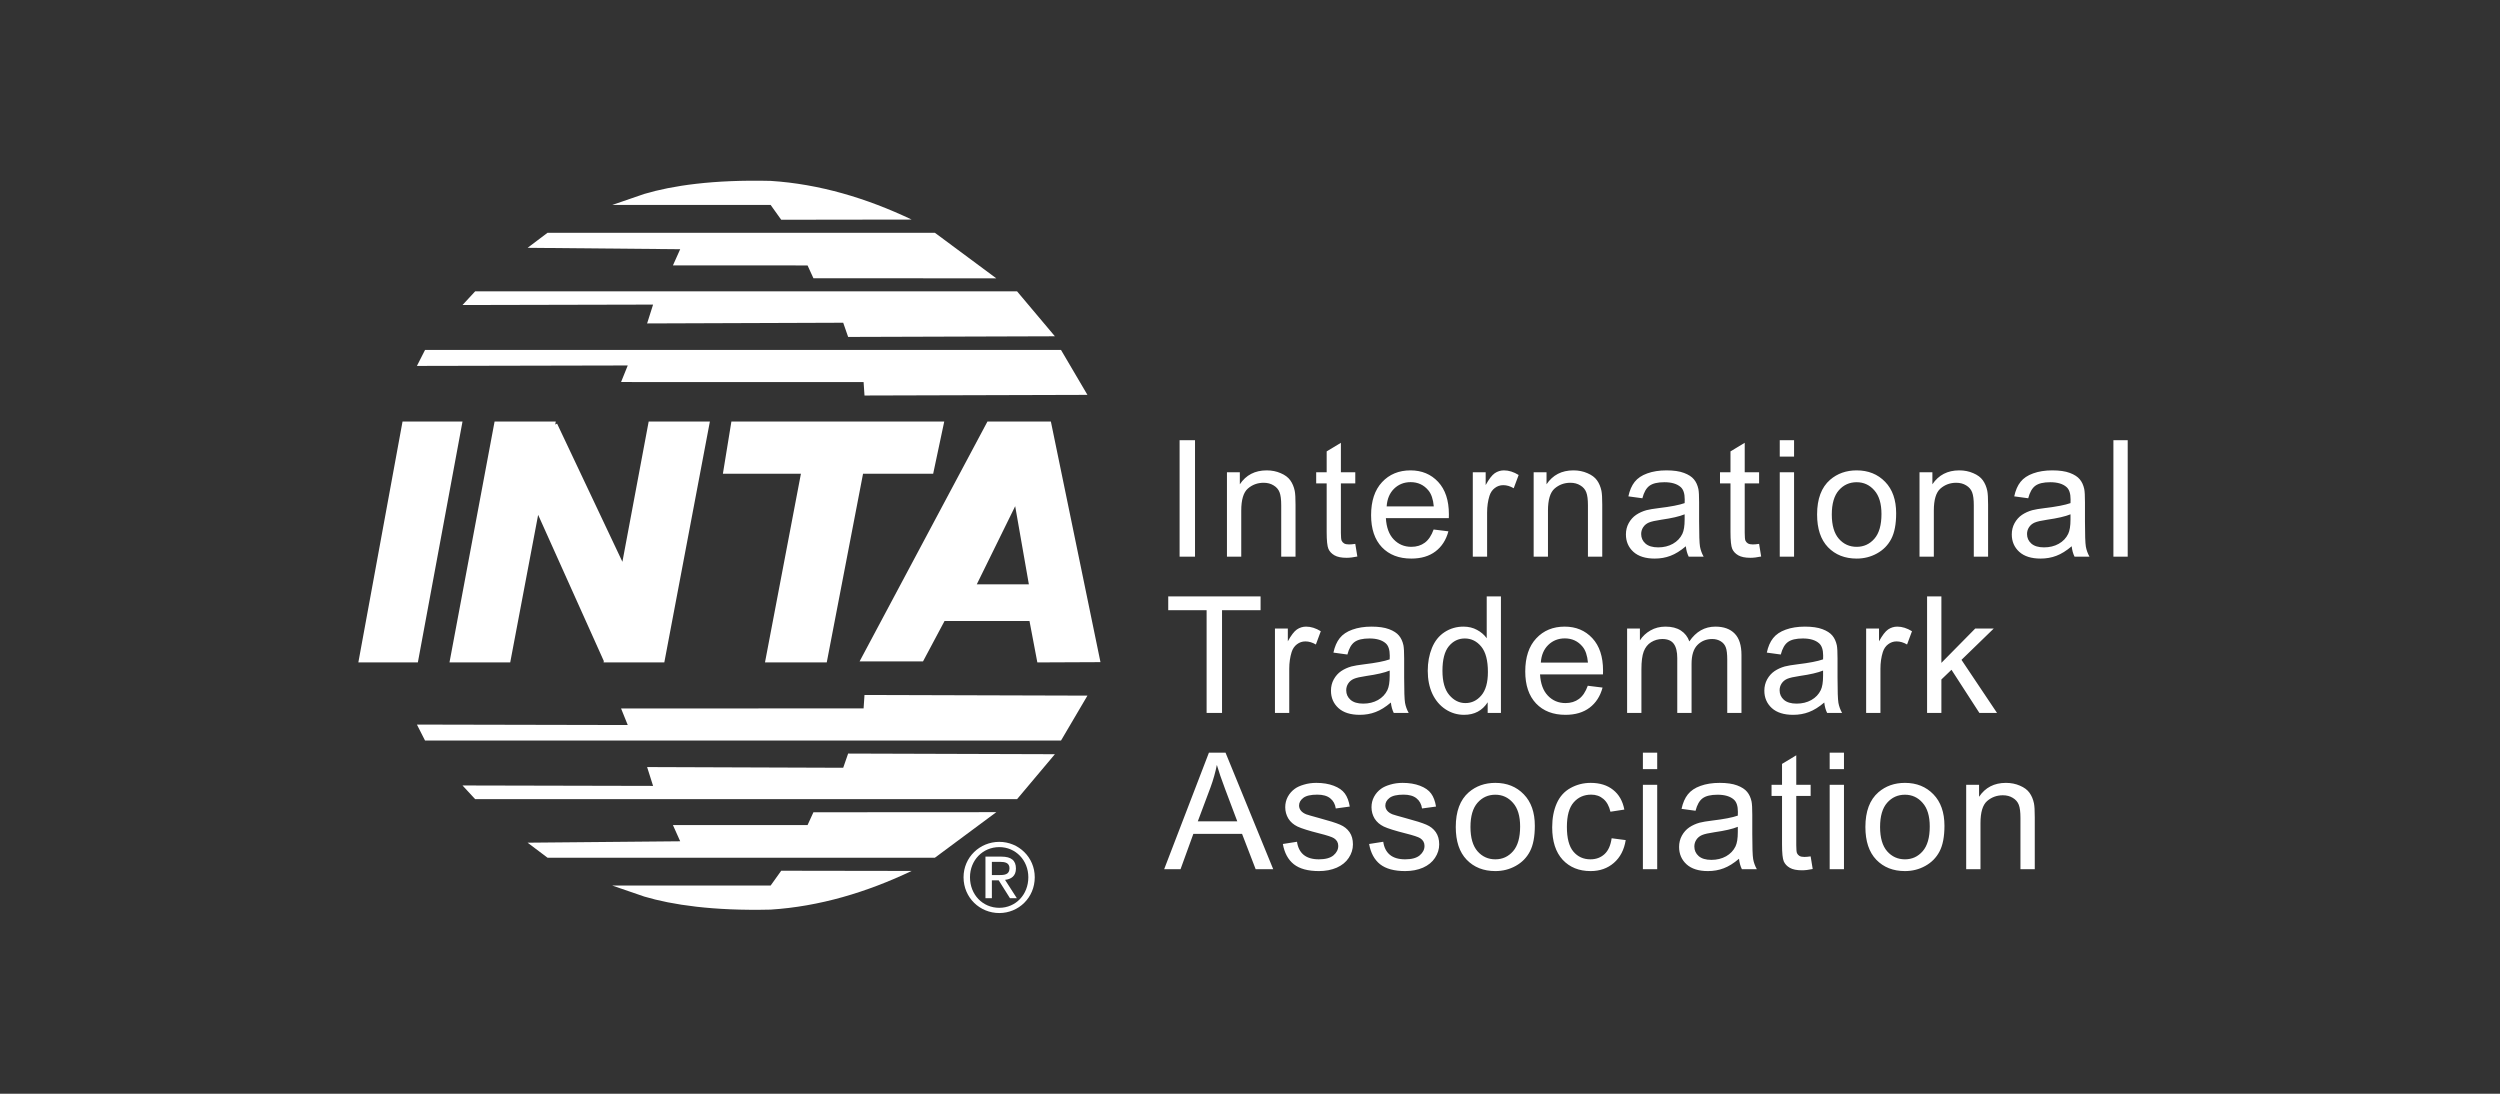 <svg width="160" height="70" viewBox="0 0 160 70" fill="none" xmlns="http://www.w3.org/2000/svg">
<rect x="0" y="0" width="160" height="70" fill="#333333" stroke="none"/>
<g clip-path="url(#clip0_624_1820)">
<path fill-rule="evenodd" clip-rule="evenodd" d="M63.48 56.006H63.909C64.273 56.006 64.607 55.988 64.607 55.567C64.607 55.213 64.304 55.16 64.025 55.16H63.48V56.006ZM63.069 54.824H64.091C64.724 54.824 65.02 55.073 65.02 55.586C65.02 56.067 64.715 56.266 64.323 56.311L65.079 57.486H64.639L63.917 56.34H63.48V57.486H63.069V54.824ZM63.954 58.1C65.002 58.1 65.813 57.261 65.813 56.144C65.813 55.057 65.002 54.215 63.954 54.215C62.894 54.215 62.079 55.057 62.079 56.144C62.079 57.261 62.894 58.1 63.954 58.1ZM63.954 53.879C65.189 53.879 66.224 54.86 66.224 56.144C66.224 57.455 65.189 58.435 63.954 58.435C62.711 58.435 61.667 57.455 61.667 56.144C61.667 54.86 62.711 53.879 63.954 53.879Z" fill="white"/>
<path d="M75.494 35.627V28.171H76.481V35.627H75.494ZM78.525 35.627V30.226H79.349V30.994C79.745 30.401 80.318 30.104 81.068 30.104C81.393 30.104 81.692 30.163 81.963 30.282C82.237 30.397 82.443 30.55 82.578 30.74C82.714 30.93 82.809 31.155 82.863 31.416C82.897 31.586 82.914 31.882 82.914 32.306V35.627H81.998V32.342C81.998 31.969 81.963 31.691 81.892 31.508C81.82 31.321 81.693 31.174 81.51 31.065C81.331 30.953 81.119 30.897 80.874 30.897C80.484 30.897 80.147 31.021 79.862 31.269C79.581 31.516 79.44 31.986 79.44 32.678V35.627H78.525ZM86.738 34.808L86.87 35.617C86.613 35.671 86.382 35.699 86.179 35.699C85.846 35.699 85.589 35.646 85.406 35.541C85.222 35.436 85.094 35.298 85.019 35.129C84.944 34.956 84.907 34.595 84.907 34.046V30.938H84.236V30.226H84.907V28.889L85.817 28.339V30.226H86.738V30.938H85.817V34.096C85.817 34.358 85.833 34.525 85.863 34.6C85.897 34.675 85.95 34.734 86.021 34.778C86.096 34.822 86.201 34.844 86.336 34.844C86.438 34.844 86.572 34.832 86.738 34.808ZM91.752 33.888L92.698 34.005C92.549 34.557 92.273 34.986 91.869 35.292C91.466 35.597 90.95 35.749 90.323 35.749C89.533 35.749 88.906 35.507 88.441 35.022C87.98 34.534 87.75 33.851 87.75 32.972C87.75 32.064 87.984 31.358 88.451 30.857C88.919 30.355 89.526 30.104 90.272 30.104C90.994 30.104 91.584 30.35 92.042 30.841C92.5 31.333 92.729 32.025 92.729 32.916C92.729 32.971 92.727 33.052 92.724 33.161H88.696C88.73 33.754 88.897 34.208 89.199 34.524C89.501 34.839 89.877 34.997 90.328 34.997C90.664 34.997 90.95 34.908 91.188 34.732C91.425 34.556 91.613 34.274 91.752 33.888ZM88.746 32.408H91.762C91.722 31.954 91.606 31.613 91.417 31.386C91.125 31.033 90.747 30.857 90.282 30.857C89.862 30.857 89.508 30.997 89.219 31.279C88.935 31.56 88.777 31.937 88.746 32.408ZM94.259 35.627V30.226H95.083V31.045C95.293 30.662 95.487 30.409 95.663 30.287C95.843 30.165 96.039 30.104 96.253 30.104C96.561 30.104 96.875 30.202 97.194 30.399L96.878 31.248C96.655 31.116 96.431 31.05 96.207 31.05C96.007 31.05 95.827 31.111 95.668 31.233C95.509 31.352 95.395 31.518 95.327 31.732C95.225 32.057 95.175 32.413 95.175 32.8V35.627H94.259ZM98.154 35.627V30.226H98.978V30.994C99.375 30.401 99.948 30.104 100.697 30.104C101.023 30.104 101.321 30.163 101.593 30.282C101.867 30.397 102.072 30.55 102.208 30.74C102.344 30.93 102.438 31.155 102.493 31.416C102.527 31.586 102.544 31.882 102.544 32.306V35.627H101.628V32.342C101.628 31.969 101.593 31.691 101.521 31.508C101.45 31.321 101.323 31.174 101.14 31.065C100.96 30.953 100.748 30.897 100.504 30.897C100.114 30.897 99.777 31.021 99.492 31.269C99.211 31.516 99.07 31.986 99.07 32.678V35.627H98.154ZM107.893 34.961C107.554 35.249 107.227 35.453 106.912 35.571C106.6 35.69 106.264 35.749 105.905 35.749C105.312 35.749 104.856 35.605 104.537 35.317C104.218 35.025 104.059 34.654 104.059 34.203C104.059 33.939 104.118 33.698 104.237 33.481C104.359 33.261 104.516 33.084 104.71 32.952C104.906 32.82 105.127 32.72 105.371 32.652C105.551 32.605 105.822 32.559 106.185 32.515C106.924 32.427 107.468 32.322 107.817 32.199C107.821 32.074 107.822 31.994 107.822 31.96C107.822 31.587 107.736 31.325 107.563 31.172C107.329 30.965 106.981 30.862 106.52 30.862C106.09 30.862 105.771 30.938 105.564 31.091C105.361 31.24 105.21 31.506 105.112 31.889L104.216 31.767C104.298 31.384 104.432 31.075 104.618 30.841C104.805 30.604 105.074 30.423 105.427 30.297C105.779 30.169 106.188 30.104 106.653 30.104C107.114 30.104 107.488 30.158 107.776 30.267C108.065 30.375 108.277 30.513 108.412 30.679C108.548 30.841 108.643 31.048 108.697 31.299C108.728 31.455 108.743 31.737 108.743 32.144V33.364C108.743 34.215 108.761 34.754 108.799 34.981C108.839 35.205 108.917 35.42 109.033 35.627H108.077C107.982 35.437 107.921 35.215 107.893 34.961ZM107.817 32.916C107.485 33.052 106.986 33.167 106.322 33.262C105.946 33.317 105.679 33.378 105.523 33.445C105.367 33.513 105.247 33.613 105.162 33.745C105.078 33.874 105.035 34.018 105.035 34.178C105.035 34.422 105.127 34.625 105.31 34.788C105.496 34.951 105.768 35.032 106.124 35.032C106.476 35.032 106.79 34.956 107.064 34.803C107.339 34.647 107.541 34.435 107.67 34.168C107.768 33.961 107.817 33.656 107.817 33.252V32.916ZM112.582 34.808L112.714 35.617C112.457 35.671 112.226 35.699 112.023 35.699C111.69 35.699 111.433 35.646 111.25 35.541C111.067 35.436 110.938 35.298 110.863 35.129C110.789 34.956 110.751 34.595 110.751 34.046V30.938H110.08V30.226H110.751V28.889L111.662 28.339V30.226H112.582V30.938H111.662V34.096C111.662 34.358 111.677 34.525 111.707 34.6C111.741 34.675 111.794 34.734 111.865 34.778C111.94 34.822 112.045 34.844 112.18 34.844C112.282 34.844 112.416 34.832 112.582 34.808ZM113.904 29.224V28.171H114.82V29.224H113.904ZM113.904 35.627V30.226H114.82V35.627H113.904ZM116.294 32.927C116.294 31.927 116.572 31.186 117.128 30.704C117.593 30.304 118.159 30.104 118.827 30.104C119.569 30.104 120.176 30.348 120.648 30.836C121.119 31.321 121.354 31.993 121.354 32.85C121.354 33.545 121.249 34.093 121.039 34.493C120.832 34.89 120.529 35.198 120.129 35.419C119.732 35.639 119.298 35.749 118.827 35.749C118.071 35.749 117.459 35.507 116.991 35.022C116.526 34.537 116.294 33.839 116.294 32.927ZM117.235 32.927C117.235 33.618 117.386 34.137 117.688 34.483C117.989 34.825 118.369 34.997 118.827 34.997C119.281 34.997 119.659 34.824 119.961 34.478C120.263 34.132 120.414 33.605 120.414 32.896C120.414 32.228 120.261 31.723 119.956 31.381C119.654 31.035 119.278 30.862 118.827 30.862C118.369 30.862 117.989 31.033 117.688 31.375C117.386 31.718 117.235 32.235 117.235 32.927ZM122.849 35.627V30.226H123.673V30.994C124.07 30.401 124.643 30.104 125.392 30.104C125.718 30.104 126.016 30.163 126.287 30.282C126.562 30.397 126.767 30.55 126.903 30.74C127.038 30.93 127.133 31.155 127.187 31.416C127.221 31.586 127.238 31.882 127.238 32.306V35.627H126.323V32.342C126.323 31.969 126.287 31.691 126.216 31.508C126.145 31.321 126.018 31.174 125.835 31.065C125.655 30.953 125.443 30.897 125.199 30.897C124.809 30.897 124.472 31.021 124.187 31.269C123.905 31.516 123.765 31.986 123.765 32.678V35.627H122.849ZM132.588 34.961C132.249 35.249 131.922 35.453 131.607 35.571C131.295 35.69 130.959 35.749 130.6 35.749C130.006 35.749 129.55 35.605 129.232 35.317C128.913 35.025 128.754 34.654 128.754 34.203C128.754 33.939 128.813 33.698 128.932 33.481C129.054 33.261 129.211 33.084 129.405 32.952C129.601 32.82 129.822 32.72 130.066 32.652C130.245 32.605 130.517 32.559 130.879 32.515C131.619 32.427 132.163 32.322 132.512 32.199C132.515 32.074 132.517 31.994 132.517 31.96C132.517 31.587 132.431 31.325 132.258 31.172C132.024 30.965 131.676 30.862 131.215 30.862C130.784 30.862 130.466 30.938 130.259 31.091C130.056 31.24 129.905 31.506 129.806 31.889L128.911 31.767C128.993 31.384 129.126 31.075 129.313 30.841C129.499 30.604 129.769 30.423 130.122 30.297C130.474 30.169 130.883 30.104 131.347 30.104C131.808 30.104 132.183 30.158 132.471 30.267C132.759 30.375 132.971 30.513 133.107 30.679C133.243 30.841 133.338 31.048 133.392 31.299C133.422 31.455 133.438 31.737 133.438 32.144V33.364C133.438 34.215 133.456 34.754 133.494 34.981C133.534 35.205 133.612 35.42 133.727 35.627H132.771C132.676 35.437 132.615 35.215 132.588 34.961ZM132.512 32.916C132.18 33.052 131.681 33.167 131.017 33.262C130.64 33.317 130.374 33.378 130.218 33.445C130.062 33.513 129.942 33.613 129.857 33.745C129.772 33.874 129.73 34.018 129.73 34.178C129.73 34.422 129.822 34.625 130.005 34.788C130.191 34.951 130.462 35.032 130.818 35.032C131.171 35.032 131.485 34.956 131.759 34.803C132.034 34.647 132.236 34.435 132.364 34.168C132.463 33.961 132.512 33.656 132.512 33.252V32.916ZM135.258 35.627V28.171H136.173V35.627H135.258ZM77.223 45.627V39.051H74.767V38.171H80.677V39.051H78.21V45.627H77.223ZM81.597 45.627V40.226H82.421V41.045C82.631 40.662 82.824 40.409 83 40.287C83.18 40.165 83.377 40.104 83.59 40.104C83.899 40.104 84.213 40.202 84.531 40.399L84.216 41.248C83.992 41.116 83.768 41.05 83.544 41.05C83.344 41.05 83.165 41.111 83.005 41.233C82.846 41.352 82.733 41.518 82.665 41.731C82.563 42.057 82.512 42.413 82.512 42.8V45.627H81.597ZM89.016 44.961C88.677 45.249 88.35 45.453 88.035 45.571C87.723 45.69 87.387 45.749 87.028 45.749C86.435 45.749 85.978 45.605 85.66 45.317C85.341 45.025 85.182 44.654 85.182 44.203C85.182 43.939 85.241 43.698 85.36 43.481C85.482 43.261 85.639 43.084 85.833 42.952C86.029 42.82 86.25 42.72 86.494 42.652C86.674 42.605 86.945 42.559 87.308 42.515C88.047 42.427 88.591 42.322 88.94 42.199C88.944 42.074 88.945 41.994 88.945 41.96C88.945 41.587 88.859 41.325 88.686 41.172C88.452 40.965 88.104 40.862 87.643 40.862C87.213 40.862 86.894 40.938 86.687 41.091C86.484 41.24 86.333 41.506 86.234 41.889L85.339 41.767C85.421 41.384 85.555 41.075 85.741 40.842C85.928 40.604 86.197 40.423 86.55 40.297C86.903 40.169 87.311 40.104 87.775 40.104C88.237 40.104 88.611 40.158 88.9 40.267C89.188 40.375 89.4 40.513 89.535 40.679C89.671 40.842 89.766 41.048 89.82 41.299C89.85 41.455 89.866 41.737 89.866 42.144V43.364C89.866 44.215 89.884 44.754 89.922 44.981C89.962 45.205 90.04 45.42 90.156 45.627H89.2C89.105 45.437 89.044 45.215 89.016 44.961ZM88.94 42.916C88.608 43.052 88.109 43.167 87.445 43.262C87.069 43.317 86.802 43.378 86.647 43.445C86.49 43.513 86.37 43.613 86.285 43.745C86.201 43.874 86.158 44.018 86.158 44.178C86.158 44.422 86.25 44.625 86.433 44.788C86.619 44.951 86.891 45.032 87.247 45.032C87.599 45.032 87.913 44.956 88.188 44.803C88.462 44.647 88.664 44.435 88.793 44.168C88.891 43.961 88.94 43.656 88.94 43.252V42.916ZM95.211 45.627V44.946C94.868 45.481 94.365 45.749 93.7 45.749C93.269 45.749 92.873 45.631 92.51 45.393C92.151 45.156 91.871 44.825 91.671 44.402C91.474 43.974 91.376 43.484 91.376 42.932C91.376 42.393 91.466 41.904 91.645 41.467C91.825 41.026 92.095 40.689 92.454 40.455C92.814 40.221 93.215 40.104 93.659 40.104C93.985 40.104 94.275 40.173 94.529 40.313C94.783 40.448 94.99 40.626 95.15 40.847V38.171H96.06V45.627H95.211ZM92.317 42.932C92.317 43.623 92.463 44.141 92.754 44.483C93.046 44.825 93.39 44.997 93.787 44.997C94.187 44.997 94.526 44.834 94.804 44.508C95.085 44.179 95.226 43.679 95.226 43.008C95.226 42.269 95.084 41.726 94.799 41.381C94.514 41.035 94.163 40.862 93.746 40.862C93.339 40.862 92.998 41.028 92.724 41.36C92.452 41.693 92.317 42.216 92.317 42.932ZM101.618 43.888L102.564 44.005C102.415 44.557 102.139 44.986 101.735 45.292C101.332 45.597 100.816 45.749 100.189 45.749C99.399 45.749 98.772 45.507 98.308 45.022C97.846 44.534 97.616 43.851 97.616 42.972C97.616 42.064 97.85 41.358 98.318 40.857C98.785 40.355 99.392 40.104 100.138 40.104C100.861 40.104 101.451 40.35 101.908 40.842C102.366 41.333 102.595 42.025 102.595 42.916C102.595 42.971 102.593 43.052 102.59 43.161H98.562C98.596 43.754 98.763 44.208 99.065 44.524C99.367 44.839 99.743 44.997 100.194 44.997C100.53 44.997 100.816 44.908 101.054 44.732C101.291 44.556 101.479 44.274 101.618 43.888ZM98.613 42.408H101.629C101.588 41.954 101.473 41.613 101.283 41.386C100.991 41.033 100.613 40.857 100.149 40.857C99.728 40.857 99.374 40.998 99.086 41.279C98.801 41.56 98.643 41.937 98.613 42.408ZM104.135 45.627V40.226H104.954V40.984C105.124 40.719 105.349 40.508 105.631 40.348C105.912 40.185 106.232 40.104 106.592 40.104C106.992 40.104 107.319 40.187 107.573 40.353C107.831 40.519 108.013 40.752 108.118 41.05C108.545 40.419 109.101 40.104 109.786 40.104C110.322 40.104 110.733 40.253 111.022 40.552C111.31 40.847 111.454 41.303 111.454 41.92V45.627H110.544V42.225C110.544 41.859 110.513 41.596 110.452 41.437C110.394 41.274 110.288 41.143 110.132 41.045C109.976 40.947 109.793 40.897 109.582 40.897C109.203 40.897 108.887 41.025 108.636 41.279C108.386 41.53 108.26 41.933 108.26 42.489V45.627H107.345V42.118C107.345 41.711 107.27 41.406 107.121 41.203C106.972 40.999 106.728 40.897 106.388 40.897C106.131 40.897 105.892 40.965 105.671 41.101C105.454 41.236 105.297 41.435 105.198 41.696C105.1 41.957 105.051 42.333 105.051 42.825V45.627H104.135ZM116.753 44.961C116.414 45.249 116.087 45.453 115.771 45.571C115.459 45.69 115.124 45.749 114.764 45.749C114.171 45.749 113.715 45.605 113.396 45.317C113.078 45.025 112.918 44.654 112.918 44.203C112.918 43.939 112.978 43.698 113.096 43.481C113.218 43.261 113.376 43.084 113.569 42.952C113.766 42.82 113.986 42.72 114.23 42.652C114.41 42.605 114.681 42.559 115.044 42.515C115.783 42.427 116.327 42.322 116.677 42.199C116.68 42.074 116.682 41.994 116.682 41.96C116.682 41.587 116.595 41.325 116.422 41.172C116.188 40.965 115.841 40.862 115.38 40.862C114.949 40.862 114.631 40.938 114.424 41.091C114.22 41.24 114.069 41.506 113.971 41.889L113.076 41.767C113.157 41.384 113.291 41.075 113.478 40.842C113.664 40.604 113.934 40.423 114.286 40.297C114.639 40.169 115.048 40.104 115.512 40.104C115.973 40.104 116.348 40.158 116.636 40.267C116.924 40.375 117.136 40.513 117.272 40.679C117.407 40.842 117.502 41.048 117.557 41.299C117.587 41.455 117.602 41.737 117.602 42.144V43.364C117.602 44.215 117.621 44.754 117.658 44.981C117.699 45.205 117.777 45.42 117.892 45.627H116.936C116.841 45.437 116.78 45.215 116.753 44.961ZM116.677 42.916C116.344 43.052 115.846 43.167 115.181 43.262C114.805 43.317 114.539 43.378 114.383 43.445C114.227 43.513 114.107 43.613 114.022 43.745C113.937 43.874 113.895 44.018 113.895 44.178C113.895 44.422 113.986 44.625 114.169 44.788C114.356 44.951 114.627 45.032 114.983 45.032C115.336 45.032 115.649 44.956 115.924 44.803C116.199 44.647 116.4 44.435 116.529 44.168C116.628 43.961 116.677 43.656 116.677 43.252V42.916ZM119.433 45.627V40.226H120.257V41.045C120.467 40.662 120.66 40.409 120.837 40.287C121.016 40.165 121.213 40.104 121.426 40.104C121.735 40.104 122.049 40.202 122.367 40.399L122.052 41.248C121.828 41.116 121.604 41.05 121.381 41.05C121.181 41.05 121.001 41.111 120.842 41.233C120.682 41.352 120.569 41.518 120.501 41.731C120.399 42.057 120.348 42.413 120.348 42.8V45.627H119.433ZM123.333 45.627V38.171H124.249V42.423L126.415 40.226H127.6L125.535 42.23L127.809 45.627H126.68L124.895 42.866L124.249 43.486V45.627H123.333ZM74.507 55.627L77.371 48.171H78.434L81.485 55.627H80.361L79.492 53.369H76.374L75.555 55.627H74.507ZM76.659 52.566H79.186L78.408 50.501C78.171 49.873 77.995 49.358 77.879 48.955C77.784 49.433 77.65 49.907 77.478 50.379L76.659 52.566ZM82.103 54.015L83.008 53.873C83.059 54.235 83.2 54.514 83.43 54.707C83.664 54.9 83.99 54.997 84.407 54.997C84.827 54.997 85.139 54.912 85.343 54.742C85.546 54.569 85.648 54.368 85.648 54.137C85.648 53.93 85.558 53.767 85.378 53.649C85.253 53.568 84.941 53.464 84.442 53.339C83.771 53.169 83.305 53.023 83.044 52.901C82.786 52.776 82.589 52.605 82.454 52.388C82.322 52.167 82.255 51.925 82.255 51.66C82.255 51.42 82.31 51.197 82.418 50.994C82.53 50.787 82.681 50.616 82.871 50.48C83.013 50.375 83.206 50.287 83.451 50.216C83.698 50.141 83.963 50.104 84.244 50.104C84.668 50.104 85.039 50.165 85.358 50.287C85.68 50.409 85.917 50.575 86.07 50.785C86.222 50.992 86.327 51.27 86.385 51.62L85.49 51.742C85.449 51.464 85.331 51.247 85.134 51.091C84.941 50.935 84.666 50.857 84.31 50.857C83.89 50.857 83.59 50.926 83.41 51.065C83.23 51.204 83.14 51.367 83.14 51.553C83.14 51.672 83.178 51.779 83.252 51.874C83.327 51.972 83.444 52.054 83.603 52.118C83.695 52.152 83.964 52.23 84.412 52.352C85.059 52.525 85.51 52.667 85.765 52.779C86.022 52.888 86.224 53.047 86.37 53.257C86.516 53.468 86.588 53.728 86.588 54.041C86.588 54.346 86.499 54.634 86.319 54.905C86.143 55.173 85.887 55.381 85.551 55.531C85.215 55.676 84.836 55.749 84.412 55.749C83.71 55.749 83.174 55.603 82.805 55.312C82.438 55.02 82.204 54.588 82.103 54.015ZM87.623 54.015L88.528 53.873C88.579 54.235 88.72 54.514 88.951 54.707C89.184 54.9 89.51 54.997 89.927 54.997C90.347 54.997 90.659 54.912 90.863 54.742C91.066 54.569 91.168 54.368 91.168 54.137C91.168 53.93 91.078 53.767 90.898 53.649C90.773 53.568 90.461 53.464 89.963 53.339C89.291 53.169 88.825 53.023 88.564 52.901C88.306 52.776 88.11 52.605 87.974 52.388C87.842 52.167 87.776 51.925 87.776 51.66C87.776 51.42 87.83 51.197 87.939 50.994C88.05 50.787 88.201 50.616 88.391 50.48C88.534 50.375 88.727 50.287 88.971 50.216C89.218 50.141 89.483 50.104 89.764 50.104C90.188 50.104 90.559 50.165 90.878 50.287C91.2 50.409 91.438 50.575 91.59 50.785C91.743 50.992 91.848 51.27 91.905 51.62L91.01 51.742C90.97 51.464 90.851 51.247 90.654 51.091C90.461 50.935 90.186 50.857 89.83 50.857C89.41 50.857 89.11 50.926 88.93 51.065C88.751 51.204 88.661 51.367 88.661 51.553C88.661 51.672 88.698 51.779 88.772 51.874C88.847 51.972 88.964 52.054 89.124 52.118C89.215 52.152 89.485 52.23 89.932 52.352C90.58 52.525 91.031 52.667 91.285 52.779C91.543 52.888 91.744 53.047 91.89 53.257C92.036 53.468 92.109 53.728 92.109 54.041C92.109 54.346 92.019 54.634 91.839 54.905C91.663 55.173 91.407 55.381 91.071 55.531C90.736 55.676 90.356 55.749 89.932 55.749C89.23 55.749 88.695 55.603 88.325 55.312C87.959 55.02 87.725 54.588 87.623 54.015ZM93.169 52.927C93.169 51.926 93.447 51.186 94.003 50.704C94.468 50.304 95.034 50.104 95.702 50.104C96.444 50.104 97.051 50.348 97.522 50.836C97.994 51.321 98.229 51.993 98.229 52.85C98.229 53.545 98.124 54.093 97.914 54.493C97.707 54.89 97.404 55.198 97.004 55.419C96.607 55.639 96.173 55.749 95.702 55.749C94.946 55.749 94.334 55.507 93.866 55.022C93.401 54.537 93.169 53.839 93.169 52.927ZM94.11 52.927C94.11 53.618 94.261 54.137 94.562 54.483C94.864 54.825 95.244 54.997 95.702 54.997C96.156 54.997 96.534 54.824 96.836 54.478C97.138 54.132 97.288 53.605 97.288 52.896C97.288 52.228 97.136 51.723 96.831 51.381C96.529 51.035 96.153 50.862 95.702 50.862C95.244 50.862 94.864 51.033 94.562 51.376C94.261 51.718 94.11 52.235 94.11 52.927ZM103.145 53.649L104.045 53.766C103.946 54.386 103.694 54.873 103.287 55.225C102.883 55.575 102.387 55.749 101.797 55.749C101.058 55.749 100.463 55.509 100.012 55.027C99.564 54.542 99.34 53.849 99.34 52.947C99.34 52.364 99.437 51.854 99.63 51.416C99.823 50.979 100.117 50.652 100.51 50.435C100.907 50.214 101.337 50.104 101.802 50.104C102.388 50.104 102.868 50.253 103.241 50.552C103.614 50.847 103.853 51.267 103.958 51.813L103.068 51.95C102.983 51.587 102.833 51.315 102.616 51.131C102.402 50.948 102.143 50.857 101.837 50.857C101.376 50.857 101.002 51.023 100.713 51.355C100.425 51.684 100.281 52.206 100.281 52.922C100.281 53.647 100.42 54.174 100.698 54.503C100.976 54.832 101.339 54.997 101.787 54.997C102.146 54.997 102.446 54.886 102.687 54.666C102.928 54.446 103.08 54.107 103.145 53.649ZM105.145 49.224V48.171H106.061V49.224H105.145ZM105.145 55.627V50.226H106.061V55.627H105.145ZM111.296 54.961C110.957 55.249 110.63 55.453 110.315 55.571C110.003 55.69 109.667 55.749 109.308 55.749C108.715 55.749 108.259 55.605 107.94 55.317C107.621 55.025 107.462 54.654 107.462 54.203C107.462 53.939 107.521 53.698 107.64 53.481C107.762 53.261 107.92 53.084 108.113 52.952C108.309 52.82 108.53 52.72 108.774 52.652C108.954 52.605 109.225 52.559 109.588 52.515C110.327 52.427 110.871 52.322 111.22 52.199C111.224 52.074 111.225 51.994 111.225 51.96C111.225 51.587 111.139 51.325 110.966 51.172C110.732 50.965 110.384 50.862 109.923 50.862C109.493 50.862 109.174 50.938 108.967 51.091C108.764 51.24 108.613 51.506 108.515 51.889L107.619 51.767C107.701 51.384 107.835 51.075 108.021 50.842C108.208 50.604 108.477 50.423 108.83 50.297C109.182 50.169 109.591 50.104 110.056 50.104C110.517 50.104 110.891 50.158 111.18 50.267C111.468 50.375 111.68 50.513 111.815 50.679C111.951 50.842 112.046 51.048 112.1 51.299C112.131 51.455 112.146 51.737 112.146 52.144V53.364C112.146 54.215 112.164 54.754 112.202 54.981C112.242 55.205 112.32 55.42 112.436 55.627H111.48C111.385 55.437 111.324 55.215 111.296 54.961ZM111.22 52.916C110.888 53.052 110.39 53.167 109.725 53.262C109.349 53.317 109.082 53.378 108.926 53.445C108.771 53.513 108.65 53.613 108.565 53.745C108.481 53.874 108.438 54.018 108.438 54.178C108.438 54.422 108.53 54.625 108.713 54.788C108.899 54.951 109.171 55.032 109.527 55.032C109.879 55.032 110.193 54.956 110.468 54.803C110.742 54.647 110.944 54.435 111.073 54.168C111.171 53.961 111.22 53.656 111.22 53.252V52.916ZM115.881 54.808L116.013 55.617C115.756 55.671 115.525 55.699 115.322 55.699C114.989 55.699 114.732 55.646 114.549 55.541C114.365 55.436 114.237 55.298 114.162 55.129C114.087 54.956 114.05 54.595 114.05 54.046V50.938H113.379V50.226H114.05V48.889L114.961 48.339V50.226H115.881V50.938H114.961V54.096C114.961 54.358 114.976 54.525 115.006 54.6C115.04 54.675 115.093 54.734 115.164 54.778C115.239 54.822 115.344 54.844 115.479 54.844C115.581 54.844 115.715 54.832 115.881 54.808ZM117.099 49.224V48.171H118.014V49.224H117.099ZM117.099 55.627V50.226H118.014V55.627H117.099ZM119.385 52.927C119.385 51.926 119.663 51.186 120.219 50.704C120.683 50.304 121.249 50.104 121.917 50.104C122.66 50.104 123.267 50.348 123.738 50.836C124.209 51.321 124.445 51.993 124.445 52.85C124.445 53.545 124.34 54.093 124.13 54.493C123.923 54.89 123.619 55.198 123.219 55.419C122.823 55.639 122.389 55.749 121.917 55.749C121.161 55.749 120.549 55.507 120.081 55.022C119.617 54.537 119.385 53.839 119.385 52.927ZM120.325 52.927C120.325 53.618 120.476 54.137 120.778 54.483C121.08 54.825 121.46 54.997 121.917 54.997C122.372 54.997 122.75 54.824 123.051 54.478C123.353 54.132 123.504 53.605 123.504 52.896C123.504 52.228 123.352 51.723 123.046 51.381C122.745 51.035 122.368 50.862 121.917 50.862C121.46 50.862 121.08 51.033 120.778 51.376C120.476 51.718 120.325 52.235 120.325 52.927ZM125.836 55.627V50.226H126.66V50.994C127.056 50.401 127.629 50.104 128.379 50.104C128.704 50.104 129.002 50.163 129.274 50.282C129.548 50.397 129.753 50.55 129.889 50.74C130.025 50.93 130.12 51.155 130.174 51.416C130.208 51.586 130.225 51.882 130.225 52.306V55.627H129.309V52.342C129.309 51.969 129.274 51.691 129.203 51.508C129.131 51.321 129.004 51.174 128.821 51.065C128.641 50.953 128.429 50.897 128.185 50.897C127.795 50.897 127.458 51.021 127.173 51.269C126.892 51.516 126.751 51.986 126.751 52.678V55.627H125.836Z" fill="white"/>
<path fill-rule="evenodd" clip-rule="evenodd" d="M25.762 26.98H29.6L26.743 42.395H22.934L25.762 26.98ZM41.515 26.98H45.432L42.516 42.395H38.628L38.645 42.308L34.441 32.95L32.654 42.395H28.767L31.653 26.98H35.57L35.534 27.169L35.655 27.115L39.834 35.955L41.515 26.98ZM55.235 30.319L52.912 42.395L48.959 42.395L51.259 30.319H46.265L46.809 26.98H60.431L59.723 30.319H55.235ZM63.196 26.98H67.256L70.43 42.377L66.39 42.395L65.892 39.769L65.887 39.744H60.451L60.448 39.749L59.074 42.328H55.014L63.196 26.98ZM65.847 37.396L64.972 32.396L62.514 37.396H65.847ZM41.233 12.412C43.017 11.88 45.648 11.488 49.321 11.577C52.437 11.774 55.472 12.683 58.347 14.052L49.998 14.064L49.321 13.117H39.182L41.233 12.412ZM41.233 57.38C43.017 57.911 45.648 58.303 49.321 58.215C52.437 58.017 55.472 57.108 58.347 55.74L49.998 55.727L49.321 56.675H39.182L41.233 57.38ZM35.042 14.898H59.833L63.764 17.814L52.059 17.807L51.684 16.988L43.068 16.985L43.532 15.95L33.766 15.86L35.042 14.898ZM30.409 18.647H65.093L67.513 21.522L54.281 21.564L53.965 20.655L41.415 20.7L41.797 19.494L29.6 19.522L30.409 18.647ZM27.202 22.397H67.905L69.596 25.272L55.328 25.313L55.27 24.453L39.748 24.45L40.176 23.39L26.683 23.419L27.202 22.397ZM35.042 54.894H59.833L63.764 51.978L52.059 51.985L51.684 52.804L43.068 52.806L43.532 53.842L33.766 53.932L35.042 54.894ZM30.409 51.145H65.093L67.513 48.269L54.281 48.228L53.965 49.137L41.415 49.092L41.797 50.298L29.6 50.27L30.409 51.145ZM27.202 47.395H67.905L69.596 44.52L55.328 44.478L55.27 45.338L39.748 45.342L40.176 46.402L26.683 46.373L27.202 47.395Z" fill="white"/>
</g>
<defs>
<clipPath id="clip0_624_1820">
<rect width="114.133" height="46.871" fill="white" transform="translate(22.934 11.565)"/>
</clipPath>
</defs>
</svg>
